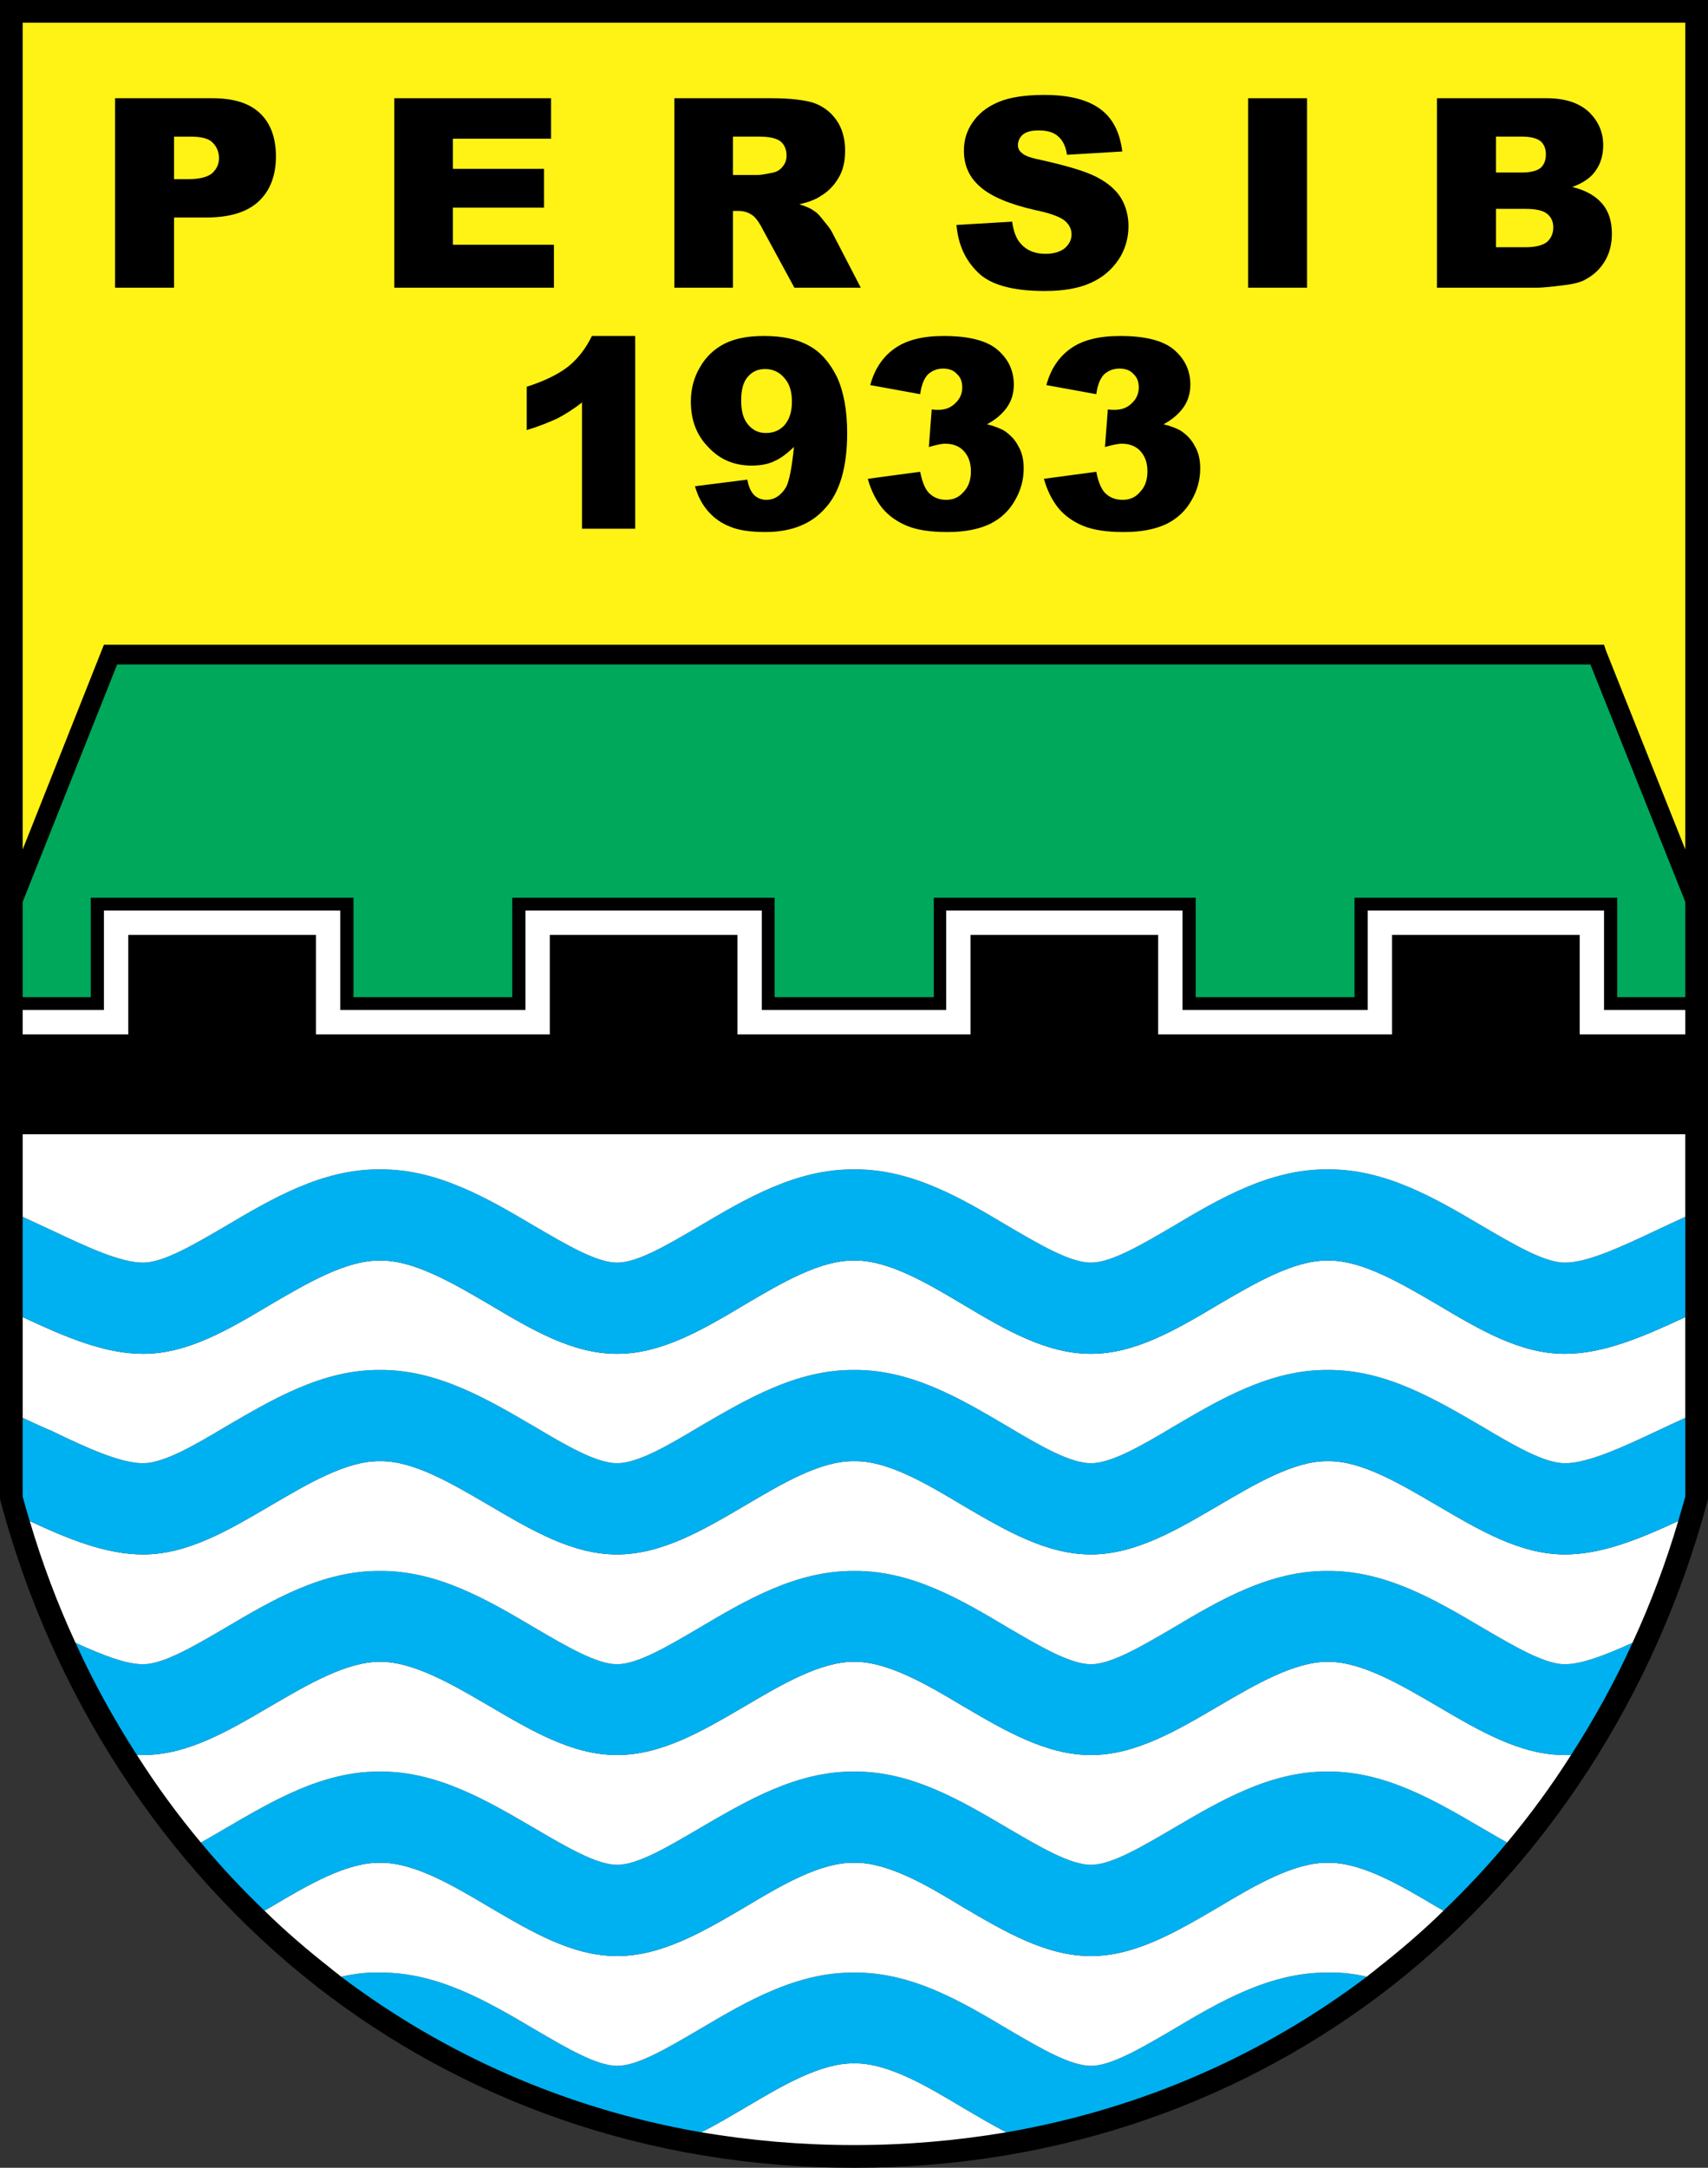 <svg version="1.0" id="Layer_1" xmlns="http://www.w3.org/2000/svg" xmlns:xlink="http://www.w3.org/1999/xlink" x="0px" y="0px" viewBox="0 0 208.71 264.7" enable-background="new 0 0 208.707 264.701" xml:space="preserve">
<rect x="0" y="0" width="208.71" height="264.7" fill="#333333" stroke="none"/>
<path d="M0,0h1.411h205.884h1.411v182.901l-0.05,0.353c-6.301,23.588-19.808,44.555-38.657,59.321
	c-17.69,13.76-40.068,22.126-65.621,22.126c-25.604,0-47.981-8.366-65.671-22.126c-18.85-14.767-32.357-35.733-38.657-59.321
	L0,182.901V0z"></path>
<polygon fill="#FFF215" points="2.772,2.772 2.772,103.723 12.399,79.48 12.701,78.725 196.005,78.725 196.258,79.48 
	205.934,103.723 205.934,2.772 "></polygon>
<path d="M175.593,11.995H189c2.218,0,3.932,0.555,5.141,1.663c1.159,1.109,1.765,2.47,1.765,4.083c0,1.361-0.404,2.57-1.261,3.528
	c-0.604,0.655-1.411,1.159-2.52,1.562c1.663,0.403,2.873,1.109,3.679,2.066c0.807,0.958,1.159,2.167,1.159,3.679
	c0,1.159-0.252,2.268-0.807,3.226s-1.311,1.713-2.318,2.268c-0.555,0.353-1.461,0.605-2.722,0.756
	c-1.612,0.202-2.672,0.303-3.175,0.303h-12.349V11.995z"></path>
<polygon fill="#FFFFFF" points="2.772,123.329 2.772,126.302 15.674,126.302 15.674,114.156 38.607,114.156 38.607,126.302 
	67.183,126.302 67.183,114.156 90.116,114.156 90.116,126.302 118.591,126.302 118.591,114.156 141.523,114.156 141.523,126.302 
	170.1,126.302 170.1,114.156 193.032,114.156 193.032,126.302 205.934,126.302 205.934,123.329 196.005,123.329 196.005,111.182 
	167.126,111.182 167.126,123.329 144.497,123.329 144.497,111.182 115.618,111.182 115.618,123.329 93.089,123.329 93.089,111.182 
	64.209,111.182 64.209,123.329 41.581,123.329 41.581,111.182 12.701,111.182 12.701,123.329 "></polygon>
<polygon fill="#00A85B" points="2.772,110.124 2.772,121.767 11.088,121.767 11.088,109.62 43.193,109.62 43.193,121.767 
	62.597,121.767 62.597,109.62 94.651,109.62 94.651,121.767 114.106,121.767 114.106,109.62 146.11,109.62 146.11,121.767 
	165.513,121.767 165.513,109.62 197.619,109.62 197.619,121.767 205.934,121.767 205.934,110.124 194.342,81.144 14.314,81.144 "></polygon>
<path fill="#FFF215" d="M182.801,30.189h3.628c1.261,0,2.117-0.252,2.622-0.655c0.503-0.454,0.755-1.058,0.755-1.764
	c0-0.705-0.252-1.26-0.755-1.663c-0.505-0.403-1.361-0.604-2.622-0.604h-3.628V30.189z"></path>
<path fill="#FFF215" d="M182.801,21.067h3.124c1.109,0,1.865-0.202,2.319-0.555c0.453-0.403,0.654-0.958,0.654-1.663
	s-0.201-1.209-0.654-1.613c-0.454-0.353-1.21-0.555-2.269-0.555h-3.175V21.067z"></path>
<rect x="152.511" y="11.995" width="7.207" height="23.134"></rect>
<path d="M116.878,27.468l6.803-0.403c0.152,1.108,0.454,1.965,0.908,2.52c0.756,0.957,1.814,1.411,3.175,1.411
	c1.008,0,1.814-0.252,2.369-0.706c0.554-0.503,0.806-1.058,0.806-1.663s-0.252-1.159-0.756-1.613
	c-0.555-0.504-1.765-0.958-3.679-1.361c-3.125-0.706-5.394-1.663-6.703-2.822c-1.361-1.159-2.016-2.621-2.016-4.436
	c0-1.209,0.302-2.318,1.007-3.376c0.706-1.059,1.714-1.915,3.125-2.52c1.36-0.604,3.276-0.907,5.695-0.907
	c2.974,0,5.191,0.555,6.753,1.663c1.563,1.109,2.471,2.823,2.773,5.242l-6.754,0.403c-0.151-1.059-0.555-1.814-1.109-2.268
	c-0.554-0.504-1.36-0.706-2.368-0.706c-0.856,0-1.463,0.151-1.916,0.504c-0.402,0.353-0.604,0.807-0.604,1.311
	c0,0.353,0.151,0.706,0.504,0.958c0.354,0.353,1.16,0.605,2.42,0.857c3.124,0.706,5.342,1.361,6.702,2.066
	c1.361,0.706,2.369,1.563,2.974,2.57c0.605,1.008,0.908,2.167,0.908,3.427c0,1.461-0.404,2.873-1.21,4.083
	c-0.857,1.26-1.966,2.217-3.478,2.873c-1.462,0.655-3.326,0.958-5.544,0.958c-3.932,0-6.652-0.756-8.165-2.269
	C117.936,31.752,117.08,29.837,116.878,27.468z"></path>
<path d="M82.404,35.129V11.995h11.895c2.217,0,3.931,0.202,5.09,0.555c1.159,0.403,2.117,1.108,2.822,2.117
	c0.706,1.008,1.059,2.268,1.059,3.729c0,1.311-0.252,2.419-0.807,3.327c-0.555,0.958-1.31,1.714-2.268,2.268
	c-0.605,0.403-1.461,0.706-2.52,0.958c0.857,0.252,1.512,0.555,1.865,0.857c0.303,0.151,0.655,0.554,1.159,1.209
	c0.504,0.605,0.857,1.059,1.008,1.411l3.478,6.704h-8.114l-3.831-7.056c-0.454-0.907-0.907-1.512-1.26-1.764
	c-0.555-0.403-1.109-0.554-1.764-0.554h-0.655v9.375H82.404z"></path>
<path fill="#FFF215" d="M89.561,21.369h3.024c0.353,0,0.958-0.1,1.915-0.302c0.454-0.101,0.857-0.353,1.16-0.756
	c0.302-0.353,0.453-0.807,0.453-1.311c0-0.756-0.251-1.31-0.705-1.713c-0.504-0.403-1.361-0.605-2.672-0.605h-3.175V21.369z"></path>
<path d="M14.062,11.995h11.894c2.621,0,4.536,0.605,5.847,1.865c1.26,1.209,1.915,2.974,1.915,5.242
	c0,2.318-0.706,4.183-2.117,5.494c-1.411,1.31-3.528,1.965-6.451,1.965h-3.881v8.568h-7.207V11.995z"></path>
<polygon points="48.183,11.995 67.335,11.995 67.335,16.934 55.339,16.934 55.339,20.613 66.478,20.613 66.478,25.351 
	55.339,25.351 55.339,29.887 67.688,29.887 67.688,35.129 48.183,35.129 "></polygon>
<path fill="#FFF215" d="M21.269,21.874h1.764c1.36,0,2.318-0.252,2.873-0.706c0.555-0.503,0.857-1.108,0.857-1.864
	c0-0.706-0.252-1.361-0.756-1.865c-0.454-0.504-1.361-0.756-2.722-0.756h-2.016V21.874z"></path>
<path d="M133.963,48.132l-6.099-1.108c0.504-1.916,1.513-3.428,2.924-4.436c1.461-1.058,3.478-1.563,6.098-1.563
	c3.024,0,5.241,0.554,6.553,1.663c1.36,1.16,2.015,2.57,2.015,4.284c0,1.008-0.251,1.915-0.806,2.722
	c-0.555,0.806-1.361,1.512-2.47,2.117c0.908,0.202,1.563,0.504,2.066,0.756c0.756,0.503,1.361,1.108,1.765,1.915
	c0.453,0.756,0.654,1.663,0.654,2.722c0,1.361-0.353,2.671-1.058,3.881c-0.706,1.26-1.714,2.217-3.024,2.873
	c-1.361,0.655-3.074,1.008-5.241,1.008c-2.117,0-3.78-0.252-4.989-0.756c-1.21-0.504-2.218-1.209-3.024-2.167
	c-0.756-0.957-1.361-2.117-1.765-3.578l6.401-0.857c0.252,1.311,0.655,2.218,1.159,2.671c0.555,0.504,1.21,0.756,2.066,0.756
	s1.563-0.302,2.117-0.958c0.604-0.605,0.907-1.462,0.907-2.52c0-1.059-0.303-1.865-0.857-2.47c-0.555-0.604-1.311-0.907-2.268-0.907
	c-0.505,0-1.159,0.151-2.066,0.403l0.353-4.586c0.353,0.051,0.604,0.051,0.807,0.051c0.856,0,1.563-0.252,2.117-0.807
	c0.554-0.504,0.855-1.159,0.855-1.916c0-0.705-0.201-1.26-0.654-1.663c-0.403-0.454-0.957-0.655-1.714-0.655
	c-0.756,0-1.36,0.252-1.865,0.706C134.467,46.167,134.115,46.973,133.963,48.132z"></path>
<path d="M112.443,48.132l-6.099-1.108c0.504-1.916,1.512-3.428,2.923-4.436c1.461-1.058,3.477-1.563,6.047-1.563
	c3.024,0,5.242,0.554,6.553,1.663c1.36,1.16,2.016,2.57,2.016,4.284c0,1.008-0.252,1.915-0.806,2.722
	c-0.556,0.806-1.361,1.512-2.47,2.117c0.906,0.202,1.562,0.504,2.065,0.756c0.756,0.503,1.361,1.108,1.765,1.915
	c0.453,0.756,0.654,1.663,0.654,2.722c0,1.361-0.352,2.671-1.058,3.881c-0.706,1.26-1.714,2.217-3.023,2.873
	c-1.361,0.655-3.075,1.008-5.242,1.008c-2.066,0-3.729-0.252-4.939-0.756c-1.209-0.504-2.217-1.209-3.024-2.167
	c-0.756-0.957-1.361-2.117-1.764-3.578l6.401-0.857c0.252,1.311,0.655,2.218,1.159,2.671c0.555,0.504,1.21,0.756,2.017,0.756
	c0.856,0,1.563-0.302,2.117-0.958c0.604-0.605,0.907-1.462,0.907-2.52c0-1.059-0.303-1.865-0.857-2.47
	c-0.555-0.604-1.311-0.907-2.269-0.907c-0.503,0-1.108,0.151-2.016,0.403l0.353-4.586c0.353,0.051,0.605,0.051,0.807,0.051
	c0.806,0,1.512-0.252,2.066-0.807c0.555-0.504,0.857-1.159,0.857-1.916c0-0.705-0.202-1.26-0.656-1.663
	c-0.403-0.454-0.957-0.655-1.713-0.655c-0.706,0-1.311,0.252-1.815,0.706C112.946,46.167,112.594,46.973,112.443,48.132z"></path>
<path d="M84.924,59.371l6.401-0.806c0.151,0.907,0.454,1.512,0.856,1.915c0.403,0.353,0.857,0.554,1.462,0.554
	c1.008,0,1.814-0.554,2.419-1.563c0.403-0.806,0.705-2.419,0.957-4.889c-0.806,0.756-1.562,1.361-2.369,1.713
	c-0.807,0.403-1.764,0.555-2.822,0.555c-2.066,0-3.831-0.706-5.242-2.218c-1.461-1.461-2.167-3.326-2.167-5.594
	c0-1.512,0.353-2.923,1.109-4.183c0.706-1.26,1.714-2.218,2.974-2.873c1.311-0.655,2.873-0.958,4.838-0.958
	c2.319,0,4.133,0.403,5.544,1.209c1.412,0.756,2.521,2.067,3.377,3.78c0.807,1.713,1.26,4.032,1.26,6.854
	c0,4.184-0.907,7.258-2.671,9.173c-1.714,1.966-4.183,2.923-7.308,2.923c-1.814,0-3.276-0.202-4.334-0.655
	c-1.058-0.403-1.965-1.059-2.671-1.865C85.832,61.639,85.277,60.631,84.924,59.371z"></path>
<path fill="#FFF215" d="M96.768,49.039c0-1.26-0.302-2.217-0.958-2.923c-0.604-0.706-1.411-1.058-2.318-1.058
	c-0.856,0-1.563,0.302-2.117,0.958c-0.555,0.605-0.807,1.613-0.807,2.873c0,1.311,0.252,2.268,0.857,2.974
	c0.605,0.706,1.31,1.008,2.167,1.008c0.907,0,1.664-0.302,2.269-0.957C96.466,51.206,96.768,50.299,96.768,49.039z"></path>
<path d="M77.616,41.025v23.537h-6.501V49.14c-1.008,0.806-2.066,1.461-3.024,1.965c-1.008,0.454-2.217,0.958-3.729,1.411v-5.292
	c2.217-0.706,3.931-1.563,5.141-2.52c1.209-1.008,2.117-2.218,2.822-3.679H77.616z"></path>
<path fill="#FFFFFF" d="M85.68,260.367c5.998,1.008,12.247,1.562,18.699,1.562c6.451,0,12.6-0.554,18.597-1.562
	c-1.765-0.908-3.528-1.966-5.342-3.025c-4.385-2.62-9.123-5.442-13.205-5.392h-0.101c-4.083-0.051-8.82,2.771-13.255,5.392
	C89.259,258.401,87.495,259.458,85.68,260.367z"></path>
<path fill="#00B1F1" d="M41.681,241.366c12.499,9.425,27.367,16.128,43.999,19.001c1.814-0.908,3.579-1.966,5.393-3.025
	c4.435-2.62,9.173-5.442,13.255-5.392h0.101c4.083-0.051,8.82,2.771,13.205,5.392c1.814,1.06,3.578,2.117,5.342,3.025
	c16.683-2.873,31.551-9.576,44.05-19.001c-1.563-0.353-3.125-0.555-4.788-0.504c-7.006-0.051-13.154,3.527-18.9,6.955
	c-3.881,2.268-7.56,4.435-10.029,4.435c-2.52,0-6.199-2.167-10.08-4.435c-5.746-3.428-11.793-7.006-18.849-6.955
	c-7.056-0.051-13.155,3.527-18.951,6.955c-3.881,2.268-7.51,4.435-10.029,4.435c-2.47,0-6.149-2.167-10.03-4.435
	c-5.796-3.428-11.895-7.006-18.951-6.955C44.806,240.811,43.244,241.013,41.681,241.366z"></path>
<path fill="#FFFFFF" d="M32.307,233.301c2.57,2.521,5.292,4.838,8.114,7.057c0.403,0.353,0.857,0.655,1.26,1.008
	c1.563-0.353,3.125-0.555,4.737-0.504c7.056-0.051,13.154,3.527,18.951,6.955c3.881,2.268,7.56,4.435,10.03,4.435
	c2.52,0,6.148-2.167,10.029-4.435c5.796-3.428,11.895-7.006,18.951-6.955c7.056-0.051,13.103,3.527,18.849,6.955
	c3.881,2.268,7.561,4.435,10.08,4.435c2.47,0,6.148-2.167,10.029-4.435c5.746-3.428,11.895-7.006,18.9-6.955
	c1.663-0.051,3.226,0.151,4.788,0.504c0.403-0.353,0.856-0.655,1.26-1.008c2.822-2.219,5.544-4.536,8.114-7.057
	c-0.252-0.151-0.555-0.303-0.807-0.453c-4.485-2.672-9.223-5.443-13.305-5.394h-0.051c-4.083-0.05-8.82,2.722-13.306,5.394
	c-5.242,3.074-10.231,5.997-15.624,5.997c-5.443,0-10.434-2.923-15.674-5.997c-4.385-2.672-9.123-5.443-13.205-5.394h-0.101
	c-4.083-0.05-8.82,2.722-13.255,5.394c-5.241,3.074-10.231,5.997-15.674,5.997c-5.444,0-10.383-2.923-15.625-5.997
	c-4.485-2.672-9.223-5.443-13.305-5.394h-0.051c-4.083-0.05-8.82,2.722-13.306,5.394C32.861,232.999,32.559,233.15,32.307,233.301z"></path>
<path fill="#00B1F1" d="M24.545,224.986c2.419,2.923,5.04,5.695,7.762,8.315c0.252-0.151,0.555-0.303,0.806-0.453
	c4.486-2.672,9.223-5.443,13.306-5.394h0.051c4.082-0.05,8.82,2.722,13.305,5.394c5.242,3.074,10.181,5.997,15.625,5.997
	c5.443,0,10.433-2.923,15.674-5.997c4.435-2.672,9.173-5.443,13.255-5.394h0.101c4.083-0.05,8.82,2.722,13.205,5.394
	c5.241,3.074,10.231,5.997,15.674,5.997c5.393,0,10.382-2.923,15.624-5.997c4.485-2.672,9.223-5.443,13.306-5.394h0.051
	c4.082-0.05,8.819,2.722,13.305,5.394c0.252,0.15,0.555,0.302,0.807,0.453c2.722-2.62,5.343-5.393,7.762-8.315
	c-0.957-0.555-1.965-1.109-2.974-1.715c-5.796-3.376-11.895-7.004-18.95-6.954c-7.006-0.05-13.154,3.578-18.9,6.954
	c-3.881,2.269-7.56,4.436-10.029,4.436c-2.52,0-6.199-2.167-10.08-4.436c-5.746-3.376-11.793-7.004-18.849-6.954
	c-7.056-0.05-13.155,3.578-18.951,6.954c-3.881,2.269-7.51,4.436-10.029,4.436c-2.47,0-6.149-2.167-10.03-4.436
	c-5.796-3.376-11.895-7.004-18.951-6.954c-7.005-0.05-13.104,3.578-18.9,6.954C26.511,223.876,25.502,224.431,24.545,224.986z"></path>
<path fill="#FFFFFF" d="M16.733,214.3c2.369,3.73,4.99,7.309,7.812,10.686c0.958-0.555,1.966-1.109,2.974-1.715
	c5.796-3.376,11.895-7.004,18.9-6.954c7.056-0.05,13.154,3.578,18.951,6.954c3.881,2.269,7.56,4.436,10.03,4.436
	c2.52,0,6.148-2.167,10.029-4.436c5.796-3.376,11.895-7.004,18.951-6.954c7.056-0.05,13.103,3.578,18.849,6.954
	c3.881,2.269,7.561,4.436,10.08,4.436c2.47,0,6.148-2.167,10.029-4.436c5.746-3.376,11.895-7.004,18.9-6.954
	c7.056-0.05,13.154,3.578,18.95,6.954c1.009,0.605,2.017,1.16,2.974,1.715c2.822-3.377,5.443-6.955,7.812-10.686
	c-0.251,0-0.504,0-0.755,0c-5.443,0-10.383-2.923-15.625-5.997c-4.485-2.621-9.223-5.393-13.305-5.393h-0.051
	c-4.083,0-8.82,2.771-13.306,5.393c-5.242,3.074-10.231,5.997-15.624,5.997c-5.443,0-10.434-2.923-15.674-5.997
	c-4.385-2.621-9.123-5.393-13.205-5.393h-0.101c-4.083,0-8.82,2.771-13.255,5.393c-5.241,3.074-10.231,5.997-15.674,5.997
	c-5.444,0-10.383-2.923-15.625-5.997c-4.485-2.621-9.223-5.393-13.305-5.393h-0.051c-4.083,0-8.82,2.771-13.306,5.393
	c-5.241,3.074-10.181,5.997-15.624,5.997C17.237,214.3,16.985,214.3,16.733,214.3z"></path>
<path fill="#00B1F1" d="M9.224,200.592c2.167,4.787,4.687,9.323,7.509,13.708c0.252,0,0.504,0,0.756,0
	c5.443,0,10.382-2.923,15.624-5.997c4.486-2.621,9.223-5.393,13.306-5.393h0.051c4.082,0,8.82,2.771,13.305,5.393
	c5.242,3.074,10.181,5.997,15.625,5.997c5.443,0,10.433-2.923,15.674-5.997c4.435-2.621,9.173-5.393,13.255-5.393h0.101
	c4.083,0,8.82,2.771,13.205,5.393c5.241,3.074,10.231,5.997,15.674,5.997c5.393,0,10.382-2.923,15.624-5.997
	c4.485-2.621,9.223-5.393,13.306-5.393h0.051c4.082,0,8.819,2.771,13.305,5.393c5.242,3.074,10.182,5.997,15.625,5.997
	c0.251,0,0.504,0,0.755,0c2.823-4.385,5.343-8.921,7.51-13.708c-3.225,1.461-6.148,2.62-8.265,2.62c-2.47,0-6.149-2.167-10.03-4.435
	c-5.796-3.428-11.895-7.007-18.95-6.956c-7.006-0.051-13.154,3.528-18.9,6.956c-3.881,2.268-7.56,4.435-10.029,4.435
	c-2.52,0-6.199-2.167-10.08-4.435c-5.746-3.428-11.793-7.007-18.849-6.956c-7.056-0.051-13.155,3.528-18.951,6.956
	c-3.881,2.268-7.51,4.435-10.029,4.435c-2.47,0-6.149-2.167-10.03-4.435c-5.796-3.428-11.895-7.007-18.951-6.956
	c-7.005-0.051-13.104,3.528-18.9,6.956c-3.881,2.268-7.56,4.435-10.029,4.435C15.322,203.212,12.449,202.053,9.224,200.592z"></path>
<path fill="#FFFFFF" d="M3.629,185.724c1.512,5.09,3.377,10.08,5.595,14.868c3.226,1.461,6.098,2.62,8.266,2.62
	c2.469,0,6.148-2.167,10.029-4.435c5.796-3.428,11.895-7.007,18.9-6.956c7.056-0.051,13.154,3.528,18.951,6.956
	c3.881,2.268,7.56,4.435,10.03,4.435c2.52,0,6.148-2.167,10.029-4.435c5.796-3.428,11.895-7.007,18.951-6.956
	c7.056-0.051,13.103,3.528,18.849,6.956c3.881,2.268,7.561,4.435,10.08,4.435c2.47,0,6.148-2.167,10.029-4.435
	c5.746-3.428,11.895-7.007,18.9-6.956c7.056-0.051,13.154,3.528,18.95,6.956c3.881,2.268,7.561,4.435,10.03,4.435
	c2.116,0,5.04-1.159,8.265-2.62c2.218-4.788,4.083-9.778,5.595-14.868c-4.788,2.217-9.324,4.082-13.859,4.082
	c-5.443,0-10.383-2.923-15.625-5.997c-4.485-2.621-9.223-5.443-13.305-5.394h-0.051c-4.083-0.05-8.82,2.772-13.306,5.394
	c-5.242,3.074-10.231,5.997-15.624,5.997c-5.443,0-10.434-2.923-15.674-5.997c-4.385-2.621-9.123-5.443-13.205-5.394h-0.101
	c-4.083-0.05-8.82,2.772-13.255,5.394c-5.241,3.074-10.231,5.997-15.674,5.997c-5.444,0-10.383-2.923-15.625-5.997
	c-4.485-2.621-9.223-5.443-13.305-5.394h-0.051c-4.083-0.05-8.82,2.772-13.306,5.394c-5.241,3.074-10.181,5.997-15.624,5.997
	C12.953,189.806,8.367,187.941,3.629,185.724z"></path>
<path fill="#00B1F1" d="M2.772,173.124v9.627c0.252,0.957,0.554,1.965,0.856,2.974c4.738,2.217,9.324,4.082,13.86,4.082
	c5.443,0,10.382-2.923,15.624-5.997c4.486-2.621,9.223-5.443,13.306-5.394h0.051c4.082-0.05,8.82,2.772,13.305,5.394
	c5.242,3.074,10.181,5.997,15.625,5.997c5.443,0,10.433-2.923,15.674-5.997c4.435-2.621,9.173-5.443,13.255-5.394h0.101
	c4.083-0.05,8.82,2.772,13.205,5.394c5.241,3.074,10.231,5.997,15.674,5.997c5.393,0,10.382-2.923,15.624-5.997
	c4.485-2.621,9.223-5.443,13.306-5.394h0.051c4.082-0.05,8.819,2.772,13.305,5.394c5.242,3.074,10.182,5.997,15.625,5.997
	c4.535,0,9.071-1.865,13.859-4.082c0.303-1.009,0.555-1.966,0.856-2.974v-9.627c-1.209,0.555-2.419,1.109-3.578,1.663
	c-4.283,2.017-8.366,3.881-11.138,3.881c-2.47,0-6.149-2.117-10.03-4.435c-5.796-3.377-11.895-7.006-18.95-6.955
	c-7.006-0.051-13.154,3.578-18.9,6.955c-3.881,2.317-7.56,4.435-10.029,4.435c-2.52,0-6.199-2.117-10.08-4.435
	c-5.746-3.377-11.793-7.006-18.849-6.955c-7.056-0.051-13.155,3.578-18.951,6.955c-3.881,2.317-7.51,4.435-10.029,4.435
	c-2.47,0-6.149-2.117-10.03-4.435c-5.796-3.377-11.895-7.006-18.951-6.955c-7.005-0.051-13.104,3.578-18.9,6.955
	c-3.881,2.317-7.56,4.435-10.029,4.435c-2.772,0-6.854-1.864-11.139-3.932C5.141,174.233,3.981,173.678,2.772,173.124z"></path>
<path fill="#FFFFFF" d="M2.772,160.827v12.297c1.209,0.555,2.369,1.109,3.578,1.612c4.284,2.067,8.367,3.932,11.139,3.932
	c2.469,0,6.148-2.117,10.029-4.435c5.796-3.377,11.895-7.006,18.9-6.955c7.056-0.051,13.154,3.578,18.951,6.955
	c3.881,2.317,7.56,4.435,10.03,4.435c2.52,0,6.148-2.117,10.029-4.435c5.796-3.377,11.895-7.006,18.951-6.955
	c7.056-0.051,13.103,3.578,18.849,6.955c3.881,2.317,7.561,4.435,10.08,4.435c2.47,0,6.148-2.117,10.029-4.435
	c5.746-3.377,11.895-7.006,18.9-6.955c7.056-0.051,13.154,3.578,18.95,6.955c3.881,2.317,7.561,4.435,10.03,4.435
	c2.771,0,6.854-1.864,11.138-3.881c1.159-0.554,2.369-1.108,3.578-1.663v-12.297c-5.09,2.368-9.929,4.485-14.716,4.485
	c-5.443,0-10.383-2.924-15.625-6.048c-4.485-2.621-9.223-5.394-13.305-5.343h-0.051c-4.083-0.051-8.82,2.722-13.306,5.343
	c-5.242,3.124-10.231,6.048-15.624,6.048c-5.443,0-10.434-2.924-15.674-6.048c-4.385-2.621-9.123-5.394-13.205-5.343h-0.101
	c-4.083-0.051-8.82,2.722-13.255,5.343c-5.241,3.124-10.231,6.048-15.674,6.048c-5.444,0-10.383-2.924-15.625-6.048
	c-4.485-2.621-9.223-5.394-13.305-5.343h-0.051c-4.083-0.051-8.82,2.722-13.306,5.343c-5.241,3.124-10.181,6.048-15.624,6.048
	C12.701,165.312,7.863,163.195,2.772,160.827z"></path>
<path fill="#00B1F1" d="M2.772,148.58v12.247c5.09,2.368,9.928,4.485,14.717,4.485c5.443,0,10.382-2.924,15.624-6.048
	c4.486-2.621,9.223-5.394,13.306-5.343h0.051c4.082-0.051,8.82,2.722,13.305,5.343c5.242,3.124,10.181,6.048,15.625,6.048
	c5.443,0,10.433-2.924,15.674-6.048c4.435-2.621,9.173-5.394,13.255-5.343h0.101c4.083-0.051,8.82,2.722,13.205,5.343
	c5.241,3.124,10.231,6.048,15.674,6.048c5.393,0,10.382-2.924,15.624-6.048c4.485-2.621,9.223-5.394,13.306-5.343h0.051
	c4.082-0.051,8.819,2.722,13.305,5.343c5.242,3.124,10.182,6.048,15.625,6.048c4.787,0,9.626-2.117,14.716-4.485V148.58
	c-1.209,0.554-2.419,1.108-3.578,1.662c-4.283,2.017-8.366,3.932-11.138,3.932c-2.47,0-6.149-2.167-10.03-4.435
	c-5.796-3.428-11.895-7.006-18.95-6.956c-7.006-0.05-13.154,3.528-18.9,6.956c-3.881,2.268-7.56,4.435-10.029,4.435
	c-2.52,0-6.199-2.167-10.08-4.435c-5.746-3.428-11.793-7.006-18.849-6.956c-7.056-0.05-13.155,3.528-18.951,6.956
	c-3.881,2.268-7.51,4.435-10.029,4.435c-2.47,0-6.149-2.167-10.03-4.435c-5.796-3.428-11.895-7.006-18.951-6.956
	c-7.005-0.05-13.104,3.528-18.9,6.956c-3.881,2.268-7.56,4.435-10.029,4.435c-2.772,0-6.854-1.915-11.139-3.932
	C5.141,149.688,3.981,149.133,2.772,148.58z"></path>
<path fill="#FFFFFF" d="M2.772,138.499v10.081c1.209,0.554,2.369,1.108,3.578,1.662c4.284,2.017,8.367,3.932,11.139,3.932
	c2.469,0,6.148-2.167,10.029-4.435c5.796-3.428,11.895-7.006,18.9-6.956c7.056-0.05,13.154,3.528,18.951,6.956
	c3.881,2.268,7.56,4.435,10.03,4.435c2.52,0,6.148-2.167,10.029-4.435c5.796-3.428,11.895-7.006,18.951-6.956
	c7.056-0.05,13.103,3.528,18.849,6.956c3.881,2.268,7.561,4.435,10.08,4.435c2.47,0,6.148-2.167,10.029-4.435
	c5.746-3.428,11.895-7.006,18.9-6.956c7.056-0.05,13.154,3.528,18.95,6.956c3.881,2.268,7.561,4.435,10.03,4.435
	c2.771,0,6.854-1.915,11.138-3.932c1.159-0.554,2.369-1.108,3.578-1.662v-10.081H2.772z"></path>
</svg>